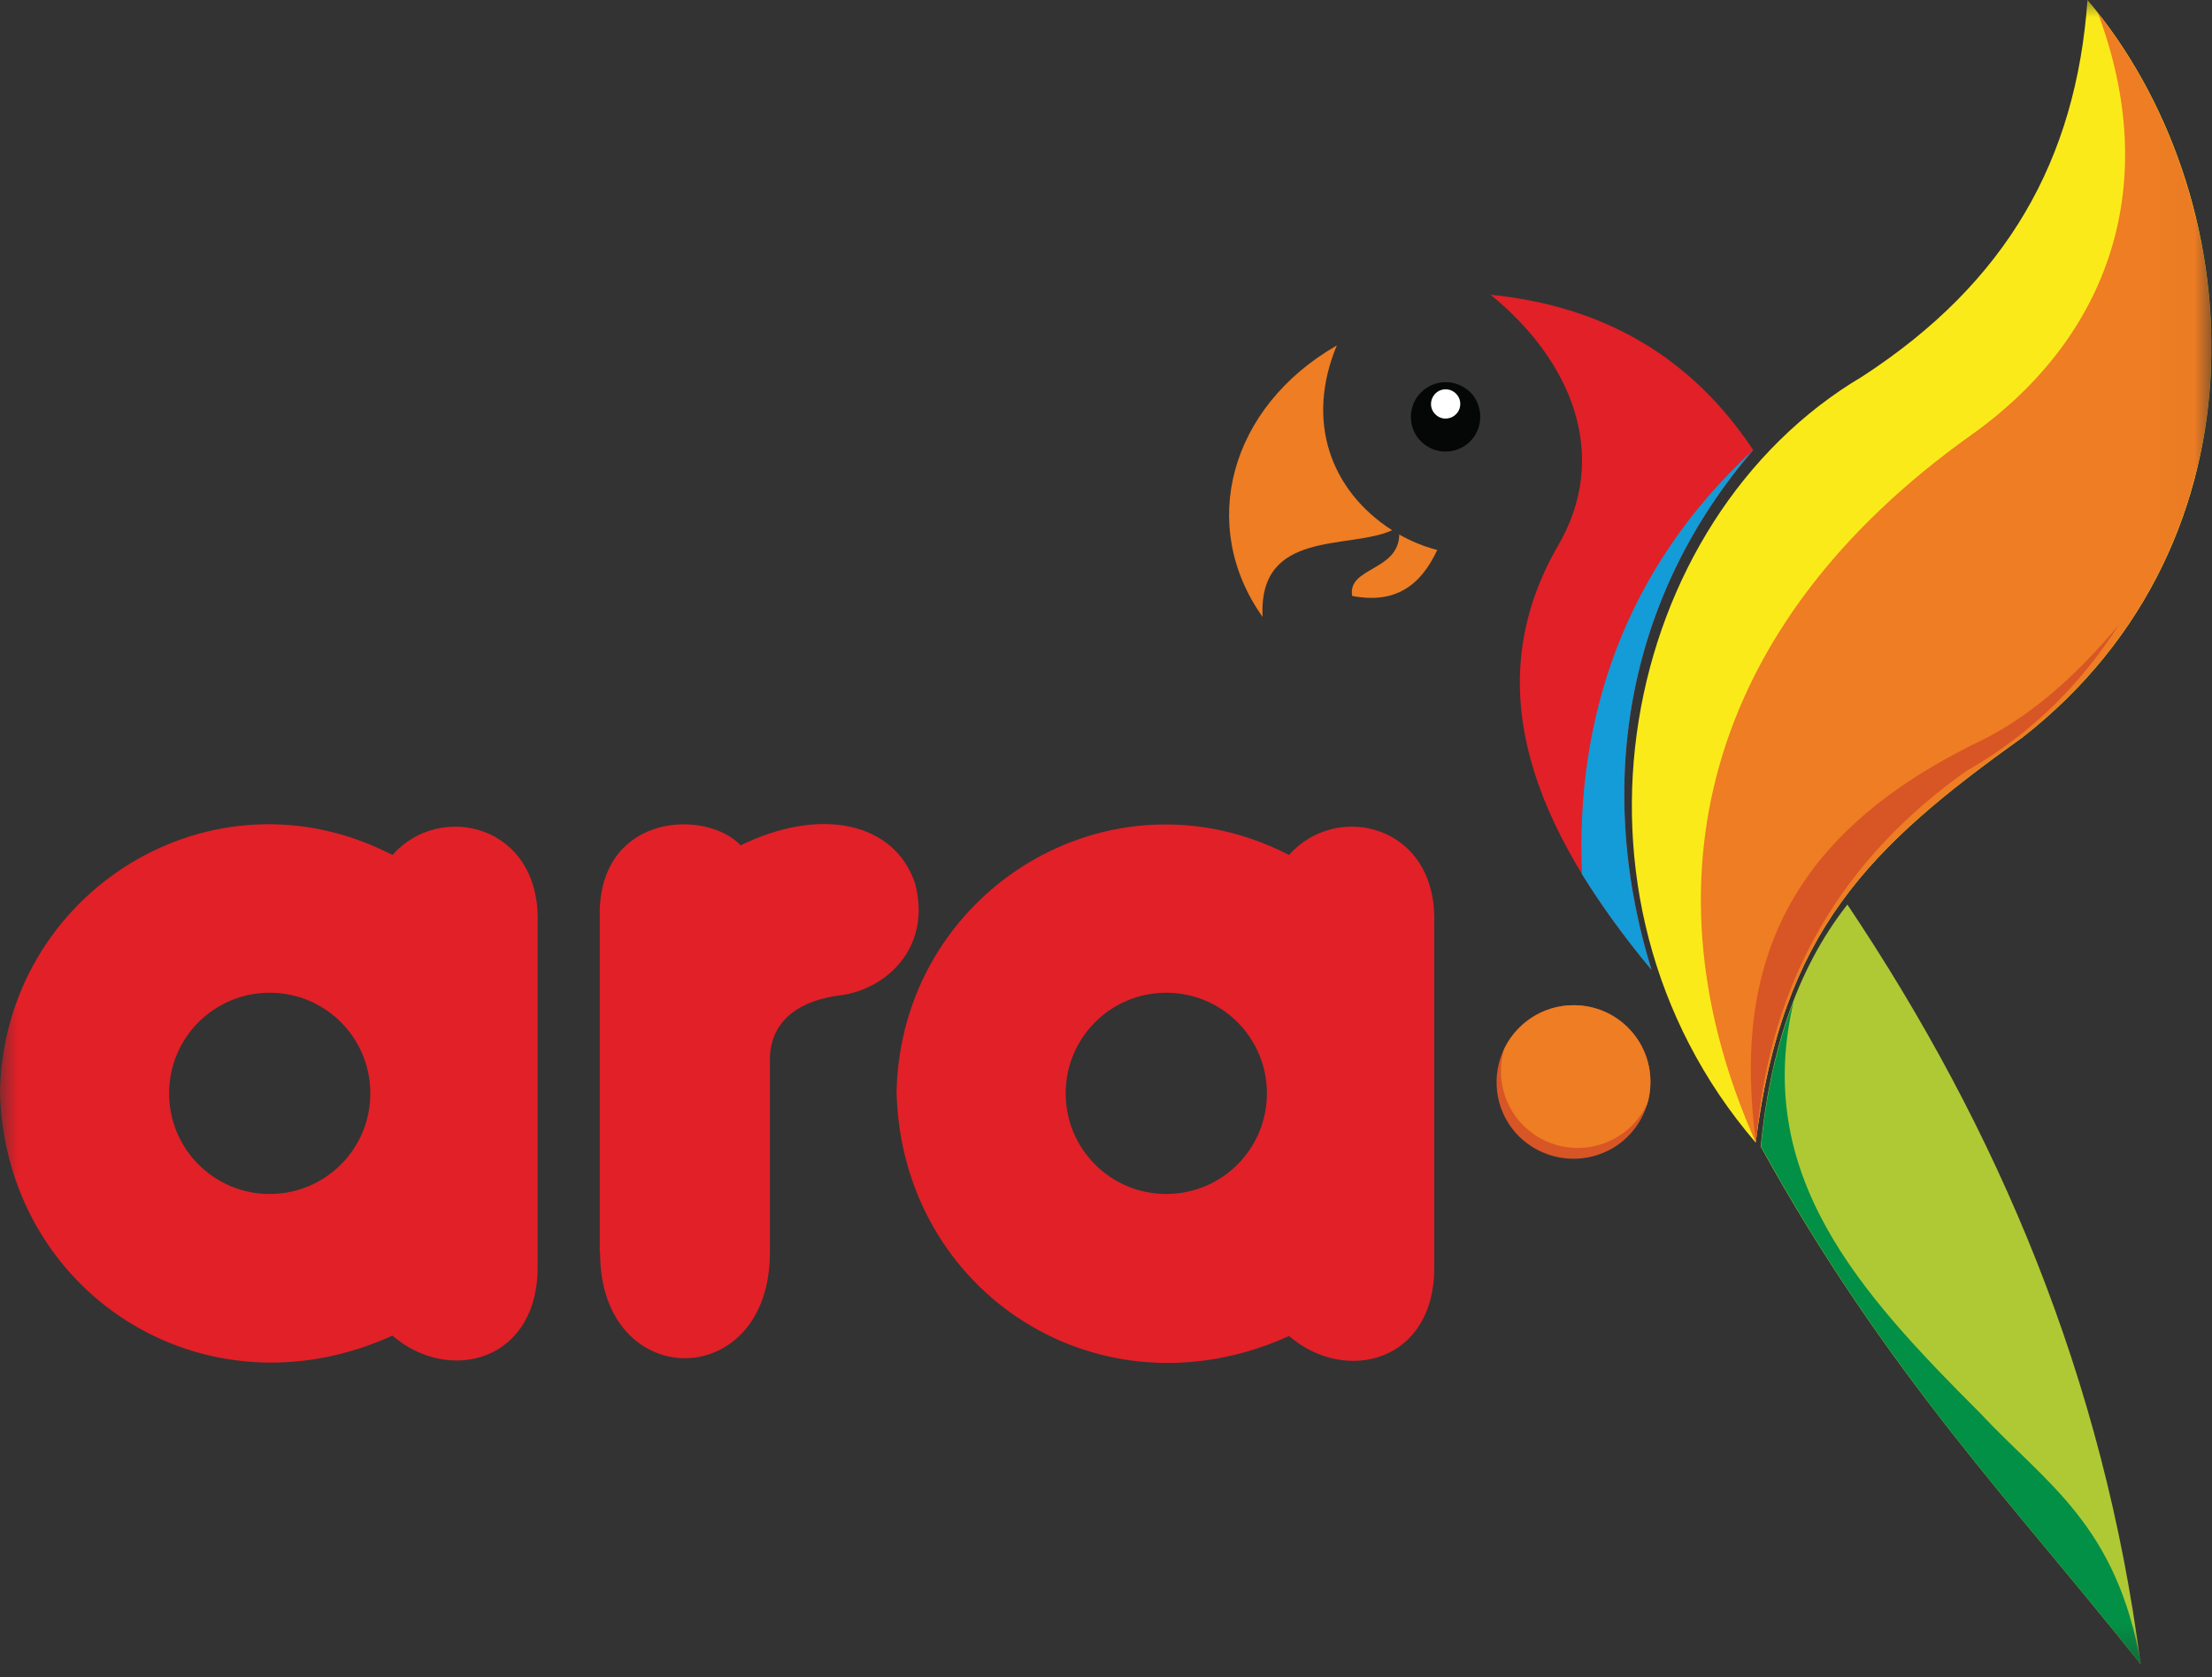 <svg viewBox="0 0 62 47" fill="none" xmlns="http://www.w3.org/2000/svg">
<rect x="0" y="0" width="62" height="47" fill="#333333" stroke="none"/>
<g clip-path="url(#clip0_168_3118)">
<mask id="mask0_168_3118" style="mask-type:luminance" maskUnits="userSpaceOnUse" x="0" y="0" width="62" height="47">
<path d="M61.99 0H0V46.64H61.99V0Z" fill="white"></path>
</mask>
<g mask="url(#mask0_168_3118)">
<path d="M7.56 27.82C9.12 27.82 10.38 29.08 10.38 30.64C10.38 32.2 9.12 33.46 7.56 33.46C6 33.46 4.74 32.2 4.74 30.64C4.74 29.08 6 27.82 7.56 27.82ZM15.07 25.86C15.15 23.1 12.33 22.45 11 23.96C5.96 21.35 0.11 24.99 0 30.6C0.14 36.23 5.71 39.83 11 37.43C12.59 38.8 15.12 38.16 15.07 35.42V25.85V25.86Z" fill="#E22027"></path>
<path d="M32.69 27.82C34.25 27.82 35.51 29.08 35.51 30.64C35.51 32.2 34.25 33.46 32.69 33.46C31.13 33.46 29.87 32.2 29.87 30.64C29.87 29.08 31.13 27.82 32.69 27.82ZM40.2 25.86C40.28 23.1 37.46 22.45 36.13 23.96C31.09 21.36 25.24 25 25.13 30.61C25.27 36.24 30.84 39.84 36.13 37.44C37.72 38.81 40.26 38.17 40.2 35.43V25.86Z" fill="#E22027"></path>
<path d="M16.81 35.11V25.49C16.9 22.78 19.8 22.68 20.76 23.69C22.99 22.6 25.07 23.03 25.65 24.76C26.12 26.56 24.84 27.72 23.57 27.89C22.48 28.02 21.62 28.54 21.58 29.63V35.1C21.58 39.05 16.81 39.05 16.82 35.1" fill="#E22027"></path>
<path d="M35.39 17.29C33.57 14.73 34.46 11.41 37.47 9.68C36.59 11.79 37.28 13.74 39.02 14.86C37.82 15.41 35.26 14.82 35.39 17.29Z" fill="#EE7D23"></path>
<path d="M40.28 15.411C39.89 15.31 39.54 15.161 39.22 14.98C39.2 16.011 37.76 15.89 37.9 16.701C39.1 16.93 39.82 16.421 40.29 15.4" fill="#EE7D23"></path>
<path d="M49.14 12.61C47.36 9.93 44.86 8.57 41.78 8.26C44.02 10.08 45.19 12.77 43.63 15.36C41.42 19.27 42.98 23.19 46.29 27.18C44.64 21.81 45.7 16.6 49.14 12.61Z" fill="#E22027"></path>
<path d="M58.51 0C63.09 5.41 63.78 15.13 56.68 20.67C52.38 23.74 49.96 26.1 49.21 32.02C43.26 25.09 45.42 14.56 52.2 10.55C56.26 7.91 58.19 4.47 58.51 0Z" fill="#FBEA1A"></path>
<path d="M44.34 24.48C44.16 20.16 45.5 15.97 49.14 12.61C45.7 16.61 44.64 21.82 46.29 27.18C45.54 26.28 44.88 25.37 44.33 24.48" fill="#139CD8"></path>
<path d="M49.21 32.01C46.03 24.87 47.66 17.58 55.28 12.17C59.14 9.41 60.6 5.16 58.8 0.36C63.11 5.83 63.62 15.25 56.68 20.67C52.38 23.74 49.96 26.1 49.21 32.01Z" fill="#EE7D23"></path>
<path d="M55.15 21.58C51.69 24.02 49.59 27.41 49.22 32.02C48.52 26.84 50.3 23.38 55.25 20.89C56.87 20.15 58.2 18.93 59.39 17.51C58.36 19.11 57.02 20.51 55.16 21.58" fill="#D85525"></path>
<path d="M60 46.64C56.54 42.26 52.9 38.56 49.35 32.13C49.6 29.59 50.31 27.22 51.78 25.35C56.01 31.66 58.96 38.62 60 46.64Z" fill="#AFC935"></path>
<path d="M50.29 28C49.09 32.94 52.15 36.25 55.52 39.62C57.35 41.58 59.33 42.72 60.01 46.65C56.55 42.27 52.91 38.57 49.36 32.13C49.5 30.67 49.8 29.28 50.3 28" fill="#019045"></path>
<path d="M44.11 28.17C45.3 28.17 46.26 29.13 46.26 30.32C46.26 31.19 45.74 31.98 44.93 32.31C44.13 32.64 43.2 32.46 42.58 31.85C41.96 31.24 41.78 30.31 42.11 29.5C42.44 28.7 43.23 28.17 44.1 28.17" fill="#D85525"></path>
<path d="M46.17 30.94C45.82 31.67 45.08 32.17 44.22 32.17C43.03 32.17 42.07 31.21 42.07 30.02C42.07 29.8 42.1 29.6 42.16 29.4C42.51 28.67 43.25 28.17 44.11 28.17C45.3 28.17 46.26 29.13 46.26 30.32C46.26 30.54 46.23 30.75 46.17 30.94Z" fill="#EE7D23"></path>
<path d="M40.52 10.71C40.78 10.71 41.02 10.81 41.21 10.99C41.39 11.17 41.49 11.42 41.49 11.68C41.49 12.07 41.26 12.43 40.89 12.58C40.53 12.73 40.11 12.65 39.83 12.37C39.55 12.09 39.47 11.68 39.62 11.31C39.77 10.95 40.13 10.71 40.52 10.71Z" fill="#050606"></path>
<path d="M40.52 10.91C40.74 10.91 40.93 11.09 40.93 11.32C40.93 11.68 40.49 11.87 40.23 11.61C39.97 11.35 40.16 10.91 40.52 10.91Z" fill="white"></path>
</g>
</g>
<defs>
<clipPath id="clip0_168_3118">
<rect width="61.99" height="46.64" fill="white"></rect>
</clipPath>
</defs>
</svg>
